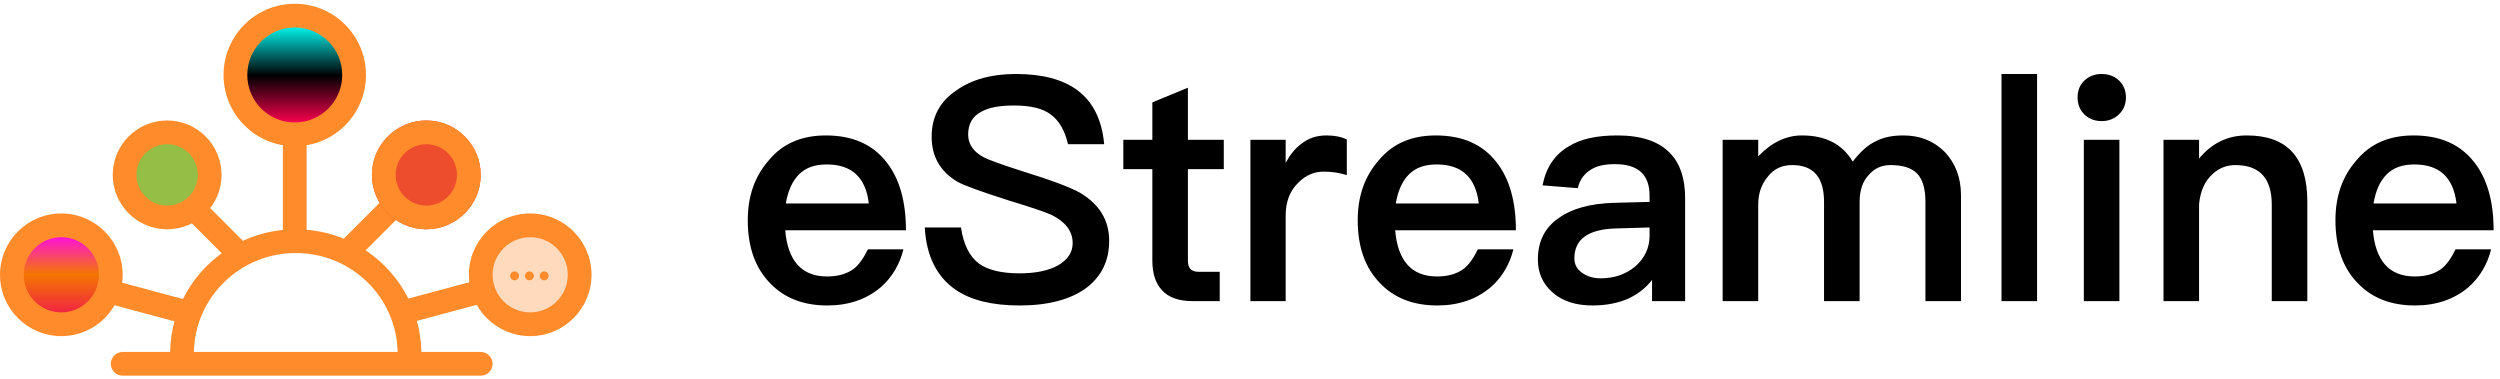 <svg width="224" height="34" viewBox="0 0 224 34" fill="none" xmlns="http://www.w3.org/2000/svg">
<path fill-rule="evenodd" clip-rule="evenodd" d="M27.472 20.586V11.327L25.345 11.327V20.603C24.078 20.731 22.873 21.068 21.766 21.578L16.081 15.893L14.577 17.397L19.868 22.688C18.4 23.752 17.201 25.159 16.392 26.792L8.428 24.659L7.878 26.713L15.633 28.791C15.395 29.667 15.261 30.587 15.246 31.535H10.99C10.402 31.535 9.926 32.011 9.926 32.599C9.926 33.186 10.402 33.662 10.99 33.662L43.072 33.662C43.66 33.662 44.136 33.186 44.136 32.599C44.136 32.011 43.66 31.535 43.072 31.535H37.754C37.739 30.571 37.601 29.637 37.355 28.748L44.956 26.712L44.405 24.657L36.588 26.752C35.712 25.001 34.386 23.512 32.762 22.431L37.798 17.396L36.294 15.892L30.798 21.388C29.758 20.961 28.64 20.685 27.472 20.586ZM26.5 22.672C21.51 22.672 17.468 26.632 17.373 31.535L35.627 31.535C35.532 26.632 31.491 22.672 26.5 22.672Z" fill="#FF8B2B"/>
<path d="M30.739 6.698C30.739 9.113 28.781 11.07 26.366 11.07C23.952 11.07 21.994 9.113 21.994 6.698C21.994 4.283 23.952 2.325 26.366 2.325C28.781 2.325 30.739 4.283 30.739 6.698Z" fill="url(#paint0_linear_23158_4576)"/>
<path fill-rule="evenodd" clip-rule="evenodd" d="M26.411 10.973C28.761 10.973 30.665 9.068 30.665 6.719C30.665 4.37 28.761 2.465 26.411 2.465C24.062 2.465 22.157 4.37 22.157 6.719C22.157 9.068 24.062 10.973 26.411 10.973ZM26.411 13.1C29.936 13.1 32.792 10.243 32.792 6.719C32.792 3.195 29.936 0.338 26.411 0.338C22.887 0.338 20.03 3.195 20.03 6.719C20.03 10.243 22.887 13.1 26.411 13.1Z" fill="#FF8B2B"/>
<path d="M18.019 15.641C18.019 17.288 16.654 18.622 14.971 18.622C13.288 18.622 11.924 17.288 11.924 15.641C11.924 13.995 13.288 12.66 14.971 12.66C16.654 12.66 18.019 13.995 18.019 15.641Z" fill="#94BE46"/>
<path fill-rule="evenodd" clip-rule="evenodd" d="M14.977 18.418C16.494 18.418 17.724 17.187 17.724 15.67C17.724 14.153 16.494 12.923 14.977 12.923C13.46 12.923 12.23 14.153 12.23 15.67C12.23 17.187 13.46 18.418 14.977 18.418ZM14.977 20.544C17.669 20.544 19.851 18.362 19.851 15.67C19.851 12.978 17.669 10.796 14.977 10.796C12.285 10.796 10.102 12.978 10.102 15.67C10.102 18.362 12.285 20.544 14.977 20.544Z" fill="#FF8B2B"/>
<path d="M43.072 15.67C43.072 18.362 40.89 20.544 38.198 20.544C35.506 20.544 33.323 18.362 33.323 15.67C33.323 12.978 35.506 10.796 38.198 10.796C40.89 10.796 43.072 12.978 43.072 15.67Z" fill="#EE4D2D"/>
<path fill-rule="evenodd" clip-rule="evenodd" d="M38.198 18.418C39.715 18.418 40.945 17.187 40.945 15.67C40.945 14.153 39.715 12.923 38.198 12.923C36.68 12.923 35.45 14.153 35.45 15.67C35.45 17.187 36.68 18.418 38.198 18.418ZM38.198 20.544C40.89 20.544 43.072 18.362 43.072 15.67C43.072 12.978 40.89 10.796 38.198 10.796C35.506 10.796 33.323 12.978 33.323 15.67C33.323 18.362 35.506 20.544 38.198 20.544Z" fill="#FF8B2B"/>
<path d="M51.542 24.651C51.542 26.883 49.733 28.692 47.501 28.692C45.269 28.692 43.46 26.883 43.46 24.651C43.46 22.419 45.269 20.61 47.501 20.61C49.733 20.61 51.542 22.419 51.542 24.651Z" fill="#FFDABC"/>
<path fill-rule="evenodd" clip-rule="evenodd" d="M46.506 24.716C46.506 24.936 46.328 25.114 46.108 25.114C45.889 25.114 45.711 24.936 45.711 24.716C45.711 24.497 45.889 24.319 46.108 24.319C46.328 24.319 46.506 24.497 46.506 24.716ZM47.832 24.716C47.832 24.936 47.654 25.114 47.435 25.114C47.215 25.114 47.038 24.936 47.038 24.716C47.038 24.497 47.215 24.319 47.435 24.319C47.654 24.319 47.832 24.497 47.832 24.716ZM48.758 25.114C48.977 25.114 49.155 24.936 49.155 24.716C49.155 24.497 48.977 24.319 48.758 24.319C48.538 24.319 48.36 24.497 48.36 24.716C48.36 24.936 48.538 25.114 48.758 25.114Z" fill="#FF8B2B"/>
<path fill-rule="evenodd" clip-rule="evenodd" d="M47.506 27.989C49.365 27.989 50.873 26.482 50.873 24.622C50.873 22.762 49.365 21.254 47.506 21.254C45.646 21.254 44.138 22.762 44.138 24.622C44.138 26.482 45.646 27.989 47.506 27.989ZM47.506 30.116C50.54 30.116 53 27.656 53 24.622C53 21.587 50.54 19.127 47.506 19.127C44.471 19.127 42.011 21.587 42.011 24.622C42.011 27.656 44.471 30.116 47.506 30.116Z" fill="#FF8B2B"/>
<path d="M9.143 24.651C9.143 26.663 7.511 28.294 5.499 28.294C3.487 28.294 1.855 26.663 1.855 24.651C1.855 22.638 3.487 21.007 5.499 21.007C7.511 21.007 9.143 22.638 9.143 24.651Z" fill="url(#paint1_linear_23158_4576)"/>
<path fill-rule="evenodd" clip-rule="evenodd" d="M5.495 27.989C7.355 27.989 8.863 26.482 8.863 24.622C8.863 22.762 7.355 21.254 5.495 21.254C3.635 21.254 2.127 22.762 2.127 24.622C2.127 26.482 3.635 27.989 5.495 27.989ZM5.495 30.116C8.53 30.116 10.99 27.656 10.99 24.622C10.99 21.587 8.53 19.127 5.495 19.127C2.46 19.127 0 21.587 0 24.622C0 27.656 2.46 30.116 5.495 30.116Z" fill="#FF8B2B"/>
<path fill-rule="evenodd" clip-rule="evenodd" d="M91.023 6.629C93.371 6.629 95.216 7.104 96.53 8.083C97.928 9.117 98.738 10.738 98.934 12.919H95.691C95.412 11.689 94.881 10.794 94.154 10.263C93.427 9.704 92.309 9.452 90.855 9.452C89.597 9.452 88.647 9.62 87.976 9.983C87.137 10.403 86.746 11.102 86.746 12.052C86.746 12.891 87.193 13.589 88.144 14.093C88.563 14.316 89.709 14.736 91.554 15.323C94.266 16.161 95.999 16.832 96.782 17.279C98.515 18.314 99.381 19.739 99.381 21.584C99.381 23.373 98.683 24.799 97.285 25.833C95.887 26.84 93.902 27.371 91.359 27.371C88.898 27.371 86.97 26.896 85.6 25.945C83.923 24.771 83 22.926 82.86 20.382H86.103C86.327 21.892 86.858 22.982 87.725 23.625C88.507 24.184 89.709 24.492 91.359 24.492C92.812 24.492 93.986 24.24 94.825 23.765C95.663 23.262 96.111 22.619 96.111 21.78C96.111 20.718 95.468 19.879 94.238 19.264C93.846 19.069 92.561 18.621 90.352 17.95C87.892 17.168 86.355 16.609 85.768 16.273C84.23 15.351 83.475 14.009 83.475 12.248C83.475 10.487 84.202 9.089 85.712 8.083C87.109 7.104 88.871 6.629 91.023 6.629ZM179.335 6.629H182.521V26.98H179.335V6.629ZM189.87 7.216C189.451 6.825 188.92 6.629 188.305 6.629C187.69 6.629 187.186 6.825 186.767 7.216C186.348 7.607 186.152 8.11 186.152 8.725C186.152 9.34 186.348 9.844 186.767 10.263C187.186 10.654 187.69 10.85 188.305 10.85C188.92 10.85 189.423 10.654 189.842 10.263C190.261 9.872 190.485 9.34 190.485 8.725C190.485 8.11 190.261 7.607 189.87 7.216ZM189.898 12.527H186.711V26.98H189.898V12.527ZM201.314 12.135C204.92 12.135 206.737 14.092 206.737 18.062V26.979H203.55V18.341C203.55 15.965 202.46 14.791 200.28 14.791C199.497 14.791 198.798 15.07 198.211 15.63C197.54 16.245 197.149 17.139 197.037 18.285V26.979H193.85V12.527H197.037V14.204C197.596 13.533 198.239 13.002 198.938 12.666C199.665 12.303 200.447 12.135 201.314 12.135ZM216.244 12.135C218.62 12.135 220.437 12.918 221.695 14.539C222.841 15.993 223.428 18.034 223.428 20.633H212.61C212.722 21.975 213.085 23.009 213.7 23.708C214.315 24.407 215.21 24.771 216.356 24.771C217.334 24.771 218.117 24.547 218.732 24.1C219.207 23.736 219.627 23.149 220.018 22.339H223.205C222.869 23.68 222.198 24.826 221.192 25.721C219.906 26.811 218.313 27.37 216.384 27.37C214.231 27.37 212.526 26.699 211.268 25.386C209.927 24.016 209.256 22.143 209.256 19.739C209.256 17.586 209.871 15.797 211.157 14.344C212.387 12.862 214.092 12.135 216.244 12.135ZM216.328 14.735C215.266 14.735 214.455 15.015 213.84 15.63C213.253 16.217 212.862 17.083 212.666 18.229H220.102C219.822 15.881 218.564 14.735 216.328 14.735ZM166.006 14.483C165.084 12.918 163.574 12.135 161.45 12.135C160.052 12.135 158.738 12.75 157.536 14.008V12.527H154.349V26.979H157.536V18.313C157.536 17.363 157.816 16.524 158.375 15.853C158.934 15.126 159.661 14.791 160.583 14.791C162.484 14.791 163.434 15.881 163.434 18.09V26.979H166.621V18.145C166.621 17.083 166.873 16.273 167.432 15.685C167.963 15.07 168.606 14.791 169.389 14.791C170.507 14.791 171.29 15.043 171.793 15.574C172.268 16.077 172.519 16.916 172.519 18.062V26.979H175.706V17.503C175.706 15.909 175.203 14.623 174.253 13.617C173.246 12.611 172.016 12.135 170.535 12.135C169.556 12.135 168.746 12.303 168.103 12.639C167.376 12.974 166.677 13.589 166.006 14.483ZM144.921 12.135C147.046 12.135 148.639 12.666 149.646 13.729C150.54 14.651 150.987 15.993 150.987 17.754V26.979H148.024V25.078C147.465 25.805 146.766 26.336 145.956 26.727C145.033 27.147 143.943 27.37 142.685 27.37C141.176 27.37 140.001 26.979 139.135 26.224C138.24 25.442 137.793 24.463 137.793 23.261C137.793 21.64 138.408 20.382 139.694 19.515C140.868 18.677 142.517 18.229 144.642 18.173L147.801 18.09V17.53C147.801 15.63 146.766 14.707 144.698 14.707C143.803 14.707 143.104 14.847 142.573 15.182C141.958 15.546 141.539 16.105 141.371 16.86L138.212 16.608C138.52 15.015 139.303 13.841 140.561 13.114C141.623 12.443 143.076 12.135 144.921 12.135ZM147.801 20.382L144.865 20.466C142.322 20.522 141.064 21.416 141.064 23.149C141.064 23.652 141.259 24.072 141.707 24.407C142.154 24.743 142.713 24.938 143.412 24.938C144.642 24.938 145.676 24.575 146.515 23.876C147.353 23.149 147.801 22.227 147.801 21.109V20.382ZM134.092 14.539C132.834 12.918 131.017 12.135 128.641 12.135C126.488 12.135 124.783 12.862 123.553 14.344C122.267 15.797 121.652 17.586 121.652 19.739C121.652 22.143 122.323 24.016 123.665 25.386C124.923 26.699 126.628 27.37 128.781 27.37C130.709 27.37 132.303 26.811 133.589 25.721C134.595 24.826 135.266 23.68 135.601 22.339H132.415C132.023 23.149 131.604 23.736 131.129 24.1C130.514 24.547 129.731 24.771 128.753 24.771C127.607 24.771 126.712 24.407 126.097 23.708C125.482 23.009 125.119 21.975 125.007 20.633H135.825C135.825 18.034 135.238 15.993 134.092 14.539ZM126.237 15.63C126.852 15.015 127.662 14.735 128.725 14.735C130.961 14.735 132.219 15.881 132.499 18.229H125.063C125.258 17.083 125.65 16.217 126.237 15.63ZM118.857 12.135C119.556 12.135 120.17 12.247 120.674 12.499V15.685C119.947 15.462 119.276 15.378 118.605 15.378C117.766 15.378 117.012 15.685 116.341 16.356C115.558 17.111 115.195 18.09 115.195 19.32V26.979H112.036V12.527H115.195V14.595C115.586 13.868 116.033 13.309 116.564 12.918C117.207 12.387 117.962 12.135 118.857 12.135ZM106.436 12.528V7.859L103.25 9.173V12.528H100.65V15.155H103.25V23.318C103.25 24.492 103.529 25.359 104.088 25.974C104.675 26.645 105.598 26.98 106.856 26.98H109.288V24.352H107.387C107.051 24.352 106.828 24.268 106.66 24.101C106.492 23.905 106.436 23.653 106.436 23.318V15.155H109.651V12.528H106.436ZM79.44 14.539C78.182 12.918 76.365 12.135 73.989 12.135C71.836 12.135 70.131 12.862 68.901 14.344C67.615 15.797 67 17.586 67 19.739C67 22.143 67.671 24.016 69.013 25.386C70.271 26.699 71.976 27.37 74.128 27.37C76.057 27.37 77.651 26.811 78.936 25.721C79.943 24.826 80.614 23.68 80.949 22.339H77.762C77.371 23.149 76.952 23.736 76.477 24.1C75.862 24.547 75.079 24.771 74.1 24.771C72.954 24.771 72.06 24.407 71.445 23.708C70.83 23.009 70.466 21.975 70.355 20.633H81.173C81.173 18.034 80.586 15.993 79.44 14.539ZM71.585 15.63C72.2 15.015 73.01 14.735 74.072 14.735C76.309 14.735 77.567 15.881 77.846 18.229H70.41C70.606 17.083 70.998 16.217 71.585 15.63Z" fill="black"/>
<defs>
<linearGradient id="paint0_linear_23158_4576" x1="26.366" y1="2.325" x2="26.366" y2="11.07" gradientUnits="userSpaceOnUse">
<stop stop-color="#02F7F0"/>
<stop offset="0.51" stop-color="#000002"/>
<stop offset="1" stop-color="#FD014F"/>
</linearGradient>
<linearGradient id="paint1_linear_23158_4576" x1="5.499" y1="21.007" x2="5.499" y2="28.294" gradientUnits="userSpaceOnUse">
<stop stop-color="#FE0AEA"/>
<stop offset="0.49" stop-color="#F47700"/>
<stop offset="1" stop-color="#F11E47"/>
</linearGradient>
</defs>
</svg>
